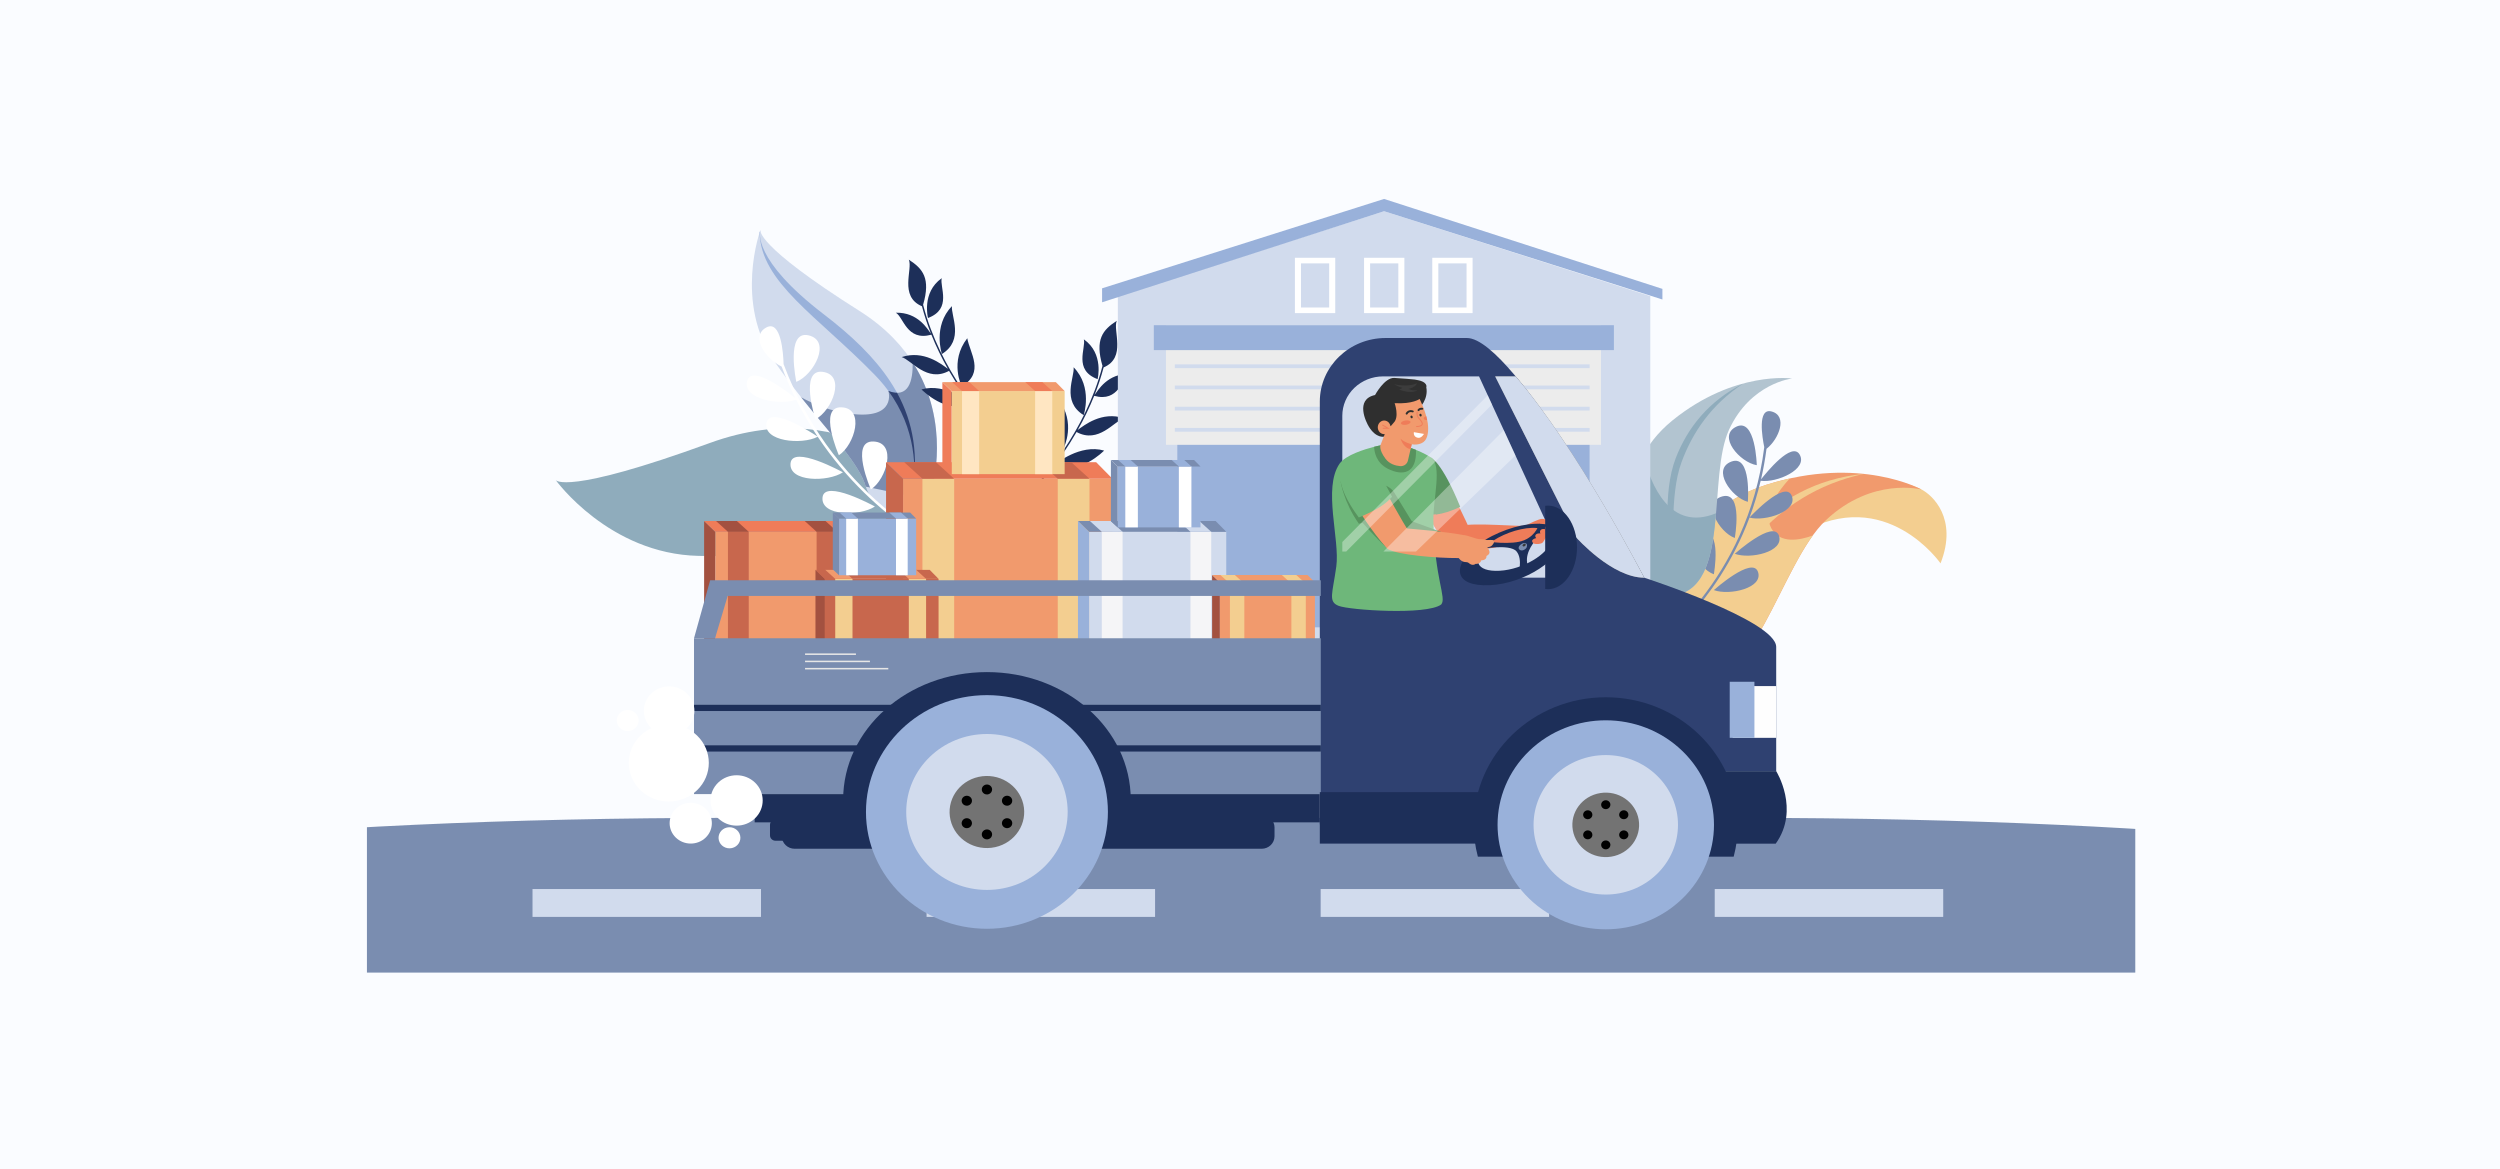 <svg width="1131" height="529" viewBox="0 0 1131 529" fill="none" xmlns="http://www.w3.org/2000/svg">
<rect width="1131" height="529" fill="#FAFCFF"/>
<g clip-path="url(#clip0_3882_4976)">
<path d="M788.153 370H330.366C127.893 370 -36.246 387.863 -36.246 409.9C-36.246 431.936 127.893 449.8 330.366 449.8H788.153C990.626 449.8 1154.77 431.936 1154.77 409.9C1154.77 387.863 990.626 370 788.153 370Z" fill="#7A8DB0"/>
<path fill-rule="evenodd" clip-rule="evenodd" d="M868.939 221.251C874.338 223.887 885.838 234.657 877.898 254.865C877.898 254.865 853.103 219.117 814.794 241.161C812.927 214.397 854.3 214.103 868.939 221.251Z" fill="#F3CE90"/>
<path fill-rule="evenodd" clip-rule="evenodd" d="M752.872 274.451C752.872 274.451 756.801 232.743 799.083 219.319C841.365 205.895 869.302 221.465 869.302 221.465C869.302 221.465 847.033 215.61 826.096 235.276C805.159 254.942 793.679 315.808 763.39 309.7C733.102 303.592 752.872 274.451 752.872 274.451Z" fill="#F19A6D"/>
<path fill-rule="evenodd" clip-rule="evenodd" d="M752.87 274.446C752.87 274.446 756.798 232.738 799.081 219.314C802.72 218.158 806.251 217.223 809.669 216.468C804.371 222.237 797.522 231.681 801.271 238.863C805.166 246.321 814.446 244.344 820.108 242.253C802.693 266.374 790.669 315.201 763.391 309.698C733.104 303.584 752.87 274.446 752.87 274.446Z" fill="#F3CE90"/>
<path fill-rule="evenodd" clip-rule="evenodd" d="M843.173 214.382C822.112 218.958 806.664 229.572 794.92 242.426C780.359 258.368 774.993 284.413 764.723 293.367C771.826 281.875 777.872 255.086 792.68 239.346C804.95 226.31 821.421 216.554 843.173 214.382Z" fill="#F3CE90"/>
<path fill-rule="evenodd" clip-rule="evenodd" d="M775.347 266.956C782.251 269.553 797.836 266.08 795.317 258.731C792.798 251.383 775.347 266.956 775.347 266.956ZM775.336 259.805C768.106 257.141 760.345 243.463 769.78 240.974C779.215 238.486 775.339 259.805 775.339 259.805H775.336ZM784.82 250.534C784.82 250.534 802.272 234.962 804.791 242.309C807.311 249.656 791.725 253.13 784.82 250.534ZM784.81 243.383C784.81 243.383 788.687 222.063 779.253 224.552C769.818 227.04 777.579 240.718 784.81 243.383ZM790.725 227.034C783.264 225.049 774.182 212.154 783.326 208.804C792.47 205.454 790.725 227.028 790.725 227.028V227.034ZM791.502 234.09C792.526 232.994 807.383 217.279 810.508 224.116C813.739 231.187 798.62 236.082 791.476 234.159C776.523 274.231 747.993 294.036 747.889 294.11L747.236 293.244C747.362 293.154 790.538 263.209 798.151 202.291C797.257 197.965 794.947 184.416 801.453 186.147C808.87 188.113 804.86 198.582 799.165 203.056C798.545 207.853 797.704 212.456 796.683 216.872C799.113 213.776 810.601 199.6 814.14 205.61C818.052 212.245 803.919 218.527 796.531 217.507C795.204 223.129 793.524 228.667 791.502 234.093V234.09ZM785.488 193.039C776.745 197.269 787.135 209.208 794.766 210.451C794.766 210.45 794.234 188.814 785.488 193.039Z" fill="#7A8DB0"/>
<path fill-rule="evenodd" clip-rule="evenodd" d="M738.872 245.523C738.872 245.523 728.786 212.68 756.709 190.122C784.631 167.564 810.741 171.229 810.741 171.229C810.741 171.229 791.983 173.289 782.238 194.352C772.492 215.414 782.842 265.024 757.913 269.238C732.984 273.452 738.872 245.523 738.872 245.523Z" fill="#B2C4D0"/>
<path fill-rule="evenodd" clip-rule="evenodd" d="M738.873 245.521C738.873 245.521 732.688 225.379 743.419 205.807C746.808 219.479 755.545 240.704 776.349 232.196C774.797 250.131 771.936 266.865 757.914 269.232C732.985 273.439 738.873 245.521 738.873 245.521Z" fill="#8FACBC"/>
<path fill-rule="evenodd" clip-rule="evenodd" d="M788.669 173.48C774.103 183.112 765.693 195.695 760.793 208.899C754.73 225.269 758.809 246.629 753.811 256.436C755.607 245.627 751.805 223.502 758.119 207.213C763.362 193.718 772.822 181.49 788.669 173.48Z" fill="#8FACBC"/>
<path fill-rule="evenodd" clip-rule="evenodd" d="M425.591 224.364C425.591 224.364 386.464 176.549 321.044 200.438C255.624 224.328 251.395 217.171 251.395 217.171C251.395 217.171 275.487 250.608 316.051 251.48C356.615 252.352 386.361 246.004 402.783 251.432C419.204 256.861 439.762 239.412 425.591 224.364Z" fill="#8FACBC"/>
<path fill-rule="evenodd" clip-rule="evenodd" d="M421.606 221.041C421.606 221.041 436.764 170.938 388.871 140.697C340.979 110.456 344.036 104.024 344.036 104.024C344.036 104.024 331.897 136.941 350.52 163.773C369.144 190.606 387.742 206.687 391.705 220.169C395.668 233.652 417.719 238.02 421.606 221.041Z" fill="#D1DBED"/>
<path fill-rule="evenodd" clip-rule="evenodd" d="M344.013 104.05C344.015 104.041 344.019 104.032 344.022 104.022C344.022 104.022 343.863 104.438 343.625 105.207C344.236 127.921 369.633 142.775 395.817 169.67C417.953 192.409 414.591 219.226 411.266 231.824C411.152 231.846 411.041 231.869 410.927 231.889C419.135 199.597 409.983 177.046 389.706 156.857C384.693 151.87 379.002 147.027 372.725 142.219C340.069 117.192 343.796 104.687 344.013 104.05Z" fill="#99B1DA"/>
<path fill-rule="evenodd" clip-rule="evenodd" d="M421.599 221.042C421.599 221.042 430.557 191.399 412.903 163.953C413.063 172.53 410.989 180.326 401.923 176.872C401.923 176.872 405.955 190.052 384.446 187.153C375.799 185.988 368.331 183.004 362.428 179.736C376.483 197.427 388.582 209.594 391.69 220.163C402.023 222.303 411.41 224.286 419.613 226.038C420.547 224.486 421.218 222.8 421.599 221.042Z" fill="#7A8DB0"/>
<path fill-rule="evenodd" clip-rule="evenodd" d="M401.928 176.883C414.456 194.016 414.732 212.314 412.787 224.587L412.53 224.533C415.83 206.197 413.157 191.107 405.829 177.706C404.701 177.698 403.41 177.44 401.929 176.874L401.928 176.883Z" fill="#2F4171"/>
<path fill-rule="evenodd" clip-rule="evenodd" d="M446.242 190.159C446.177 190.09 425.324 168.043 417.616 137.868C421.094 125.885 417.519 121.598 411.146 117.467C413.045 121.761 406.621 134.108 417.094 138.557C418.204 142.777 419.571 146.93 421.189 150.995C419.662 148.981 415.368 141.216 405.244 141.469C408.721 143.269 410.101 154.52 421.359 151.415C423.496 156.716 425.989 161.877 428.822 166.864C425.991 164.787 417.867 158.226 407.91 161.54C412.324 162.842 419.374 173.229 429.343 167.778C437.419 181.8 445.7 190.554 445.741 190.598L446.245 190.159H446.242ZM419.821 143.864C419.821 143.864 416.847 132.316 426.044 125.849C425.024 129.831 430.831 139.776 419.821 143.864ZM426.119 160.158C426.119 160.158 421.86 147.523 430.671 138.494C430.119 142.831 436.377 153.821 426.119 160.158ZM435.083 174.797C435.083 174.797 429.401 163.585 437.593 153.019C438.733 159.645 445.69 168.539 435.083 174.797ZM438.687 182.193C428.635 188.165 416.871 176.173 416.871 176.173C427.778 173.043 438.687 182.193 438.687 182.193Z" fill="#1D2F59"/>
<path fill-rule="evenodd" clip-rule="evenodd" d="M470.133 217.822L470.635 218.259C470.677 218.216 478.958 209.461 487.035 195.441C497.002 200.892 504.054 190.51 508.466 189.203C498.51 185.889 490.385 192.45 487.555 194.527C490.388 189.54 492.881 184.379 495.017 179.078C506.272 182.183 507.654 170.931 511.132 169.132C501.009 168.879 496.716 176.642 495.188 178.657C496.805 174.593 498.173 170.439 499.284 166.219C509.755 161.776 503.332 149.424 505.23 145.128C498.858 149.259 495.282 153.547 498.76 165.531C491.052 195.706 470.2 217.752 470.136 217.822H470.133ZM496.552 171.526C485.532 167.438 491.344 157.492 490.329 153.512C499.529 159.983 496.552 171.526 496.552 171.526ZM490.256 187.821C479.998 181.483 486.254 170.494 485.702 166.156C494.513 175.186 490.256 187.821 490.256 187.821ZM481.291 202.459C470.683 196.202 477.64 187.302 478.781 180.68C486.972 191.246 481.291 202.459 481.291 202.459ZM499.502 203.846C499.502 203.846 487.741 215.84 477.686 209.868C477.686 209.86 488.595 200.706 499.502 203.838V203.846Z" fill="#1D2F59"/>
<path fill-rule="evenodd" clip-rule="evenodd" d="M395.809 229.149C395.809 229.149 372.936 216.513 372.108 225.062C371.28 233.611 389.021 233.614 395.809 229.149ZM393.977 221.418C393.977 221.418 384.29 199.313 395.128 199.733C405.965 200.154 401.103 216.802 393.977 221.418ZM381.339 213.68C374.546 218.148 356.809 218.139 357.637 209.593C358.465 201.048 381.339 213.68 381.339 213.68ZM379.507 205.951C386.633 201.328 391.493 184.687 380.656 184.266C369.819 183.845 379.507 205.951 379.507 205.951ZM368.9 189.705C368.9 189.705 361.45 166.805 372.195 168.225C382.939 169.646 376.45 185.767 368.9 189.705ZM369.878 197.516C366.296 192.14 363.055 186.56 360.172 180.807C352.451 183.684 335.56 180.295 338.075 172.178C340.352 164.836 356.424 177.384 359.845 180.155C357.611 175.631 355.508 170.857 353.6 165.825C346.292 162.358 339.262 152.009 346.768 148.105C353.354 144.675 354.35 159.866 354.5 164.755C378.433 228.753 432.807 250.736 432.966 250.799L432.488 251.89C432.357 251.836 396.428 237.294 369.932 197.587C362.709 201.382 345.108 199.727 346.777 191.309C348.392 183.17 368.498 196.581 369.886 197.517L369.878 197.516ZM360.257 172.756C368.183 169.58 376.335 154.18 365.795 151.712C355.254 149.243 360.257 172.756 360.257 172.756Z" fill="white"/>
<path d="M746.587 294.159H505.713V133.977L626.151 95.561L746.587 133.977V294.159Z" fill="#D1DBED"/>
<path d="M498.582 130.437V136.756L626.152 95.561L752.075 135.493V130.69L626.152 90L498.582 130.437Z" fill="#99B1DA"/>
<path d="M721.703 149.596H530.043V286.285H721.703V149.596Z" fill="#99B1DA"/>
<path d="M527.477 147.119V288.769H724.279V147.119H527.477ZM719.137 283.808H532.616V152.079H719.137V283.808Z" fill="#D1DBED"/>
<path d="M724.273 147.119H527.477V201.242H724.273V147.119Z" fill="#ECECEC"/>
<path d="M719.148 166.538H531.496V164.843H719.148V166.538ZM719.148 174.43H531.496V176.125H719.148V174.43ZM719.148 184.014H531.496V185.709H719.148V184.014ZM719.148 193.599H531.496V195.294H719.148V193.599Z" fill="#D1DBED"/>
<path d="M635.34 141.645H617.096V116.624H635.34V141.645ZM619.839 139.118H632.604V119.151H619.839V139.118ZM604.064 141.645H585.82V116.624H604.064V141.645ZM588.565 139.118H601.321V119.151H588.565V139.118ZM666.201 141.645H647.959V116.624H666.201V141.645ZM650.702 139.118H663.467V119.151H650.702V139.118Z" fill="white"/>
<path d="M730.126 147.119H521.99V158.395H730.126V147.119Z" fill="#99B1DA"/>
<path d="M769.287 348.874C773.182 355.772 775.219 363.505 775.208 371.362C775.208 375.277 774.154 378.046 773.219 381.685H803.33C814.422 366.175 803.553 348.874 803.553 348.874H769.287Z" fill="#1D2F59"/>
<path d="M743.852 261.349C743.852 261.349 685.394 152.915 663.627 152.915H626.881C610.424 152.915 597.084 165.8 597.084 181.692V372.998H676.458C677.562 343.29 699.235 319.588 725.811 319.588C744.598 319.588 760.934 331.436 769.286 348.874H803.553V292.683C803.553 280.743 743.852 261.349 743.852 261.349Z" fill="#2F4171"/>
<path d="M676.414 170.278L713.176 243.239C713.176 243.239 729.248 261.349 743.852 261.349C743.852 261.349 713.768 203.033 685.699 170.283L676.414 170.278Z" fill="#7F7F7F"/>
<path d="M648.46 255.867H628V264.909H648.46V255.867Z" fill="#1D2F59"/>
<path d="M669.119 170.278H625.738C620.836 170.278 616.136 172.159 612.67 175.505C609.205 178.852 607.258 183.392 607.258 188.125V249.502H664.447L669.901 261.349H700.282V237.955L669.119 170.278Z" fill="#D1DBED"/>
<path d="M641.852 225.195C641.852 225.195 649.916 241.724 655.908 248.483L665.617 241.099C662.388 233.656 658.173 225.536 658.173 225.536L641.852 225.195Z" fill="#EF7C59"/>
<path d="M705.485 236.3C704.585 235.612 698.988 234.872 697.698 234.73C696.409 234.589 691.367 237.148 690.108 237.778C688.849 238.408 666.709 236.29 661.133 237.884L655.904 248.484C656.258 248.792 656.678 249.022 657.133 249.157C667.565 250.567 690.732 244.797 691.757 243.764C692.554 244.148 692.771 244.621 694.049 245.274C694.558 245.533 696.384 246.469 697.122 244.761C697.7 244.638 698.94 244.436 699.162 243.134C699.64 242.994 700.934 242.78 701.143 241.652C702.05 241.091 702.619 240.441 703.3 239.872C704.81 238.448 706.386 236.989 705.485 236.3Z" fill="#EF7C59"/>
<path d="M647.184 206.903L648.46 220.626L649.586 232.79C651.3 232.563 652.989 232.187 654.633 231.667C656.689 231.033 658.684 230.229 660.596 229.263C652.13 208.504 647.184 206.903 647.184 206.903Z" fill="#57935E"/>
<path d="M646.769 220.673L646.305 232.878C648.034 232.861 649.759 232.692 651.457 232.375L648.88 218.39L646.769 220.673Z" fill="#57935E"/>
<path d="M647.285 206.911C646.341 206.272 643.727 204.793 640.584 203.521C639.576 203.116 638.51 202.732 637.43 202.407C632.857 201.03 627.952 200.651 623.751 201.637C623.751 201.637 622.94 201.805 621.656 202.135C617.579 203.176 608.732 205.833 606.002 209.799C598.391 220.859 606.236 244.022 604.539 256.324C602.841 268.626 600.741 272.181 605.613 274.095C610.484 276.009 645.31 278.409 651.995 273.479C654.579 270.469 649.017 262.058 648.461 235.661C648.246 225.553 652.67 210.551 647.285 206.911Z" fill="#6EB77A"/>
<path d="M694.508 236.959C686.787 237.239 676.268 240.786 668.901 246.253C658.228 254.173 656.339 264.201 671.023 264.761C687.001 265.377 704.211 254.591 706.692 245.76C708.34 239.899 702.548 236.667 694.508 236.959ZM701.382 245.829C698.754 251.9 686.948 258.452 676.526 258.246C666.662 258.05 666.474 251.823 673.364 246.196C678.581 241.929 686.802 239.009 692.94 238.815C699.281 238.615 703.332 241.325 701.382 245.829Z" fill="#1D2F59"/>
<path d="M689.568 244.38C683.824 246.793 672.292 244.908 672.292 244.908L669.074 248.481C669.074 248.481 683.067 245.826 686.065 249.447C689.063 253.069 686.815 260.064 686.815 260.064L692.312 258.369C685.815 248.233 702.024 237.951 702.024 237.951L696.258 236.954C696.258 236.954 695.315 241.967 689.568 244.38Z" fill="#1D2F59"/>
<path d="M699.574 238.05C698.564 238.468 699.037 239.42 699.037 239.42C699.037 239.42 698.025 239.132 697.374 239.489C696.552 239.941 696.501 240.973 696.966 241.315C696.966 241.315 695.689 241.161 695.035 241.656C693.999 242.452 694.971 243.437 694.971 243.437C694.971 243.437 691.766 244.072 693.816 245.881C693.816 245.881 695.421 246.516 697.422 245.761C698.325 245.422 698.923 243.687 698.923 243.687L701.401 240.834L702.499 238.996C702.499 238.996 700.739 237.569 699.574 238.05Z" fill="#EF7C59"/>
<path d="M689.398 245.696C688.337 245.759 686.225 247.461 687.324 248.575C688.423 249.689 690.4 248.482 690.689 247.553C690.978 246.624 690.984 245.604 689.398 245.696Z" fill="#7A8DB0"/>
<path d="M689.684 245.957C689.278 245.982 688.473 246.631 688.894 247.056C689.315 247.481 690.068 247.021 690.178 246.666C690.288 246.312 690.293 245.922 689.684 245.957Z" fill="#383838"/>
<path d="M630.662 222.694C625.93 215.376 608.465 219.122 606.486 217.834C606.486 217.834 607.887 227.287 614.748 236.916L616.503 236.574C616.503 236.574 622.999 244.021 626.603 247.103L657.788 242.808L638.675 235.782C638.675 235.782 631.135 223.426 630.662 222.694Z" fill="#57935E"/>
<path d="M614.158 229.942C614.158 229.942 620.347 240.321 627.687 248.304L638.411 242.099C633.664 234.97 626.548 221.512 626.548 221.512L614.158 229.942Z" fill="#F19A6D"/>
<path d="M614.766 206.277C613.263 205.978 610.888 206.406 609.322 207.443C605.565 209.927 602.967 218.362 614.722 234.116C623.133 230.581 626.848 228.042 629.766 224.755C629.241 223.904 625.437 215.699 620.453 209.688C619.039 207.933 617.022 206.724 614.766 206.277Z" fill="#6EB77A"/>
<path d="M672.188 244.222C671.2 243.933 668.893 243.886 668.893 243.886C667.162 243.625 663.645 242.051 662.056 242.077C654.208 240.517 640.117 239.401 635.843 239.013L627.689 248.307C632.146 251.081 650.117 252.526 659.894 252.468C661.989 255.123 663.433 253.78 664.478 254.706C665.619 255.719 666.703 255.748 667.61 255.076C668.627 255.22 669.914 254.583 670.141 253.469C670.881 253.559 672.652 253.161 672.48 251.529C674.025 250.742 674.063 249.765 673.571 248.756C673.368 248.364 673.143 247.984 672.898 247.615C673.409 247.534 673.909 247.396 674.387 247.204C675.344 246.742 676.26 245.158 675.786 244.561C675.312 243.965 673.177 244.512 672.188 244.222Z" fill="#F19A6D"/>
<path d="M637.424 202.413C632.851 201.036 627.946 200.657 623.745 201.643C623.745 201.643 622.935 201.811 621.65 202.14C621.722 204.279 622.482 209.329 627.832 212.05C634.566 215.477 641.035 214.281 640.579 203.532C639.57 203.122 638.506 202.738 637.424 202.413Z" fill="#57935E"/>
<path d="M639.996 171.704C639.026 171.57 635.014 171.242 630.813 170.975C626.387 170.693 622.071 178.707 622.071 178.707C612.827 180.684 618.082 191.087 619.263 193.01C622.587 198.453 626.207 197.547 626.207 197.547L638.924 187.532C643.179 184.583 646.185 179.981 645.256 175.205C645.25 175.177 646.38 172.593 639.996 171.704Z" fill="#2F2F2F"/>
<path d="M637.158 175.956C640.431 175.267 641.103 173.322 641.103 173.322C637.075 175.389 630.814 173.838 630.814 173.838C631.528 174.567 634.449 175.484 634.449 175.484L633.021 176.299C639.314 178.567 641.27 176.401 641.27 176.401C639.392 177.05 637.158 175.956 637.158 175.956Z" fill="#3C3C3C"/>
<path d="M642.23 180.497C642.23 180.497 639.076 182.858 630.929 182.394C630.929 182.394 633.218 188.711 630.41 191.346C629.92 191.809 629.612 192.425 629.06 192.841H629.049C629.049 192.824 629.049 192.807 629.049 192.79C628.969 192.297 628.772 191.829 628.473 191.422C628.221 191.064 627.882 190.77 627.487 190.565C627.092 190.36 626.651 190.25 626.203 190.245C624.607 190.245 623.307 191.631 623.307 193.326C623.307 195.021 624.604 196.408 626.203 196.408C626.292 196.408 626.38 196.4 626.467 196.393L624.588 201.222C624.588 201.222 623.559 203.163 626.788 207.518C628.578 209.934 631.316 210.684 633.399 210.874C634.197 210.947 634.996 210.737 635.647 210.284C636.297 209.83 636.755 209.164 636.934 208.408C636.934 208.388 636.934 208.37 636.947 208.35L638.603 201.262L638.67 200.977C640.22 201.339 643.213 201.154 644.71 199.263C646.238 197.333 646.398 193.508 645.721 190.311C644.588 185.015 642.23 180.497 642.23 180.497Z" fill="#F19A6D"/>
<path d="M641.438 198.052C643.08 198.375 644.201 196.31 644.201 196.31L639.641 195.504C639.641 195.504 639.175 197.607 641.438 198.052Z" fill="white"/>
<path d="M638.16 203.145L638.664 200.988C638.664 200.988 635.438 200.242 633.6 198.467C633.6 198.465 634.981 202.872 638.16 203.145Z" fill="#EF7C59"/>
<path d="M625.277 192.19C625.247 192.24 625.238 192.298 625.253 192.353C625.268 192.408 625.304 192.456 625.355 192.485L627.163 193.522H625.747C625.688 193.522 625.631 193.544 625.59 193.585C625.548 193.625 625.524 193.68 625.524 193.737C625.524 193.795 625.548 193.85 625.59 193.89C625.631 193.93 625.688 193.953 625.747 193.953H628.779L625.575 192.115C625.525 192.088 625.466 192.081 625.41 192.095C625.355 192.109 625.307 192.143 625.277 192.19Z" fill="#EF7C59"/>
<path d="M641.334 186.447C641.342 186.419 641.344 186.39 641.34 186.362C641.336 186.334 641.327 186.306 641.312 186.282C641.297 186.257 641.277 186.235 641.254 186.218C641.23 186.2 641.204 186.188 641.175 186.18C641.146 186.173 641.117 186.171 641.087 186.175C641.058 186.178 641.03 186.188 641.004 186.202C640.978 186.216 640.956 186.235 640.938 186.258C640.92 186.281 640.907 186.307 640.899 186.334C640.777 186.861 640.785 187.407 640.924 187.93C641.063 188.453 641.327 188.936 641.697 189.341C642.579 190.296 643.452 191.356 643.179 191.977C642.989 192.418 642.185 192.687 640.854 192.757C640.795 192.758 640.738 192.782 640.697 192.824C640.656 192.866 640.633 192.922 640.635 192.979C640.636 193.037 640.661 193.092 640.705 193.131C640.748 193.171 640.806 193.193 640.865 193.191H640.878C642.439 193.111 643.327 192.767 643.591 192.145C643.972 191.26 642.984 190.083 642.029 189.051C641.709 188.7 641.48 188.281 641.36 187.829C641.239 187.376 641.23 186.903 641.334 186.447Z" fill="#EF7C59"/>
<path d="M642.46 187.19C642.197 187.267 642.066 187.6 642.171 187.932C642.277 188.263 642.575 188.468 642.84 188.394C643.105 188.32 643.234 187.984 643.13 187.653C643.026 187.321 642.725 187.112 642.46 187.19Z" fill="#2F2F2F"/>
<path d="M638.409 188.024C638.144 188.102 638.013 188.435 638.118 188.766C638.224 189.098 638.522 189.303 638.787 189.229C639.052 189.155 639.181 188.819 639.077 188.488C638.974 188.156 638.672 187.947 638.409 188.024Z" fill="#2F2F2F"/>
<path d="M636.365 187.567C636.291 187.567 636.218 187.549 636.153 187.516C636.047 187.461 635.968 187.369 635.933 187.258C635.899 187.147 635.911 187.028 635.967 186.926C636.864 185.303 638.554 185.44 639.318 185.741C639.424 185.787 639.507 185.871 639.551 185.975C639.594 186.079 639.594 186.196 639.551 186.3C639.508 186.404 639.425 186.489 639.319 186.535C639.213 186.582 639.093 186.587 638.983 186.55C638.823 186.491 637.483 186.027 636.759 187.337C636.721 187.406 636.664 187.464 636.594 187.504C636.525 187.545 636.446 187.566 636.365 187.567Z" fill="#2F2F2F"/>
<path d="M641.742 185.99C641.67 185.991 641.6 185.975 641.536 185.944C641.43 185.89 641.349 185.799 641.312 185.689C641.274 185.579 641.283 185.459 641.337 185.355C641.359 185.312 641.898 184.311 643.465 184.482C643.526 184.486 643.584 184.502 643.638 184.529C643.692 184.556 643.74 184.594 643.778 184.639C643.817 184.684 643.846 184.736 643.863 184.792C643.88 184.848 643.886 184.907 643.879 184.966C643.872 185.024 643.853 185.08 643.823 185.131C643.793 185.182 643.753 185.227 643.705 185.262C643.657 185.298 643.602 185.324 643.543 185.339C643.484 185.353 643.423 185.356 643.363 185.348C642.46 185.249 642.169 185.702 642.139 185.753C642.103 185.824 642.046 185.885 641.976 185.926C641.905 185.968 641.824 185.99 641.742 185.99Z" fill="#2F2F2F"/>
<path d="M635.777 190.231C634.581 190.422 633.686 191.013 633.778 191.55C633.871 192.086 634.914 192.368 636.111 192.177C637.307 191.986 638.201 191.394 638.11 190.858C638.019 190.322 636.972 190.04 635.777 190.231Z" fill="#EF7C59"/>
<path d="M644.065 189.363C644.139 189.785 644.796 190.047 645.651 190.048C645.517 189.441 645.369 188.845 645.209 188.266C644.472 188.538 643.997 188.973 644.065 189.363Z" fill="#EF7C59"/>
<path d="M676.414 170.278L713.176 243.239C713.176 243.239 729.248 261.349 743.852 261.349C743.852 261.349 713.768 203.033 685.699 170.283L676.414 170.278Z" fill="#D1DBED"/>
<path opacity="0.35" d="M685.589 206.055L640.594 249.507H625.864L680.312 194.598L685.589 206.055ZM673.061 178.832L607.26 245.191V249.506H609.028L674.975 182.994L673.061 178.832Z" fill="white"/>
<path d="M503.271 216.572H408.541V295.573H503.271V216.572Z" fill="#F19A6D"/>
<path d="M400.85 288.466L408.542 295.579V216.552L400.85 209.109V288.466Z" fill="#C8674D"/>
<path d="M400.85 209.109L408.578 216.576H503.275L495.908 209.109H400.85Z" fill="#EF7C59"/>
<path d="M492.886 216.572H478.529V296.094H492.886V216.572Z" fill="#F3CE90"/>
<path d="M470.285 209.109L478.529 216.576H492.888L484.644 209.109H470.285Z" fill="#C8674D"/>
<path d="M431.664 216.572H417.307V296.094H431.664V216.572Z" fill="#F3CE90"/>
<path d="M409.062 209.109L417.305 216.576H431.664L423.421 209.109H409.062Z" fill="#C8674D"/>
<path d="M554.758 240.576H492.703V299.458H554.758V240.576Z" fill="#D1DBED"/>
<path d="M487.67 294.8L492.709 299.46V240.563L487.67 235.688V294.8Z" fill="#99B1DA"/>
<path d="M487.67 235.688L492.733 240.578H554.763L549.938 235.688H487.67Z" fill="#7A8DB0"/>
<path d="M547.957 240.576H538.553V299.458H547.957V240.576Z" fill="#F5F5F7"/>
<path d="M533.15 235.688L538.55 240.578H547.957L542.556 235.688H533.15Z" fill="#D1DBED"/>
<path d="M507.855 240.576H498.451V299.458H507.855V240.576Z" fill="#F5F5F7"/>
<path d="M493.049 235.688L498.448 240.578H507.854L502.455 235.688H493.049Z" fill="#D1DBED"/>
<path d="M481.649 176.912H430.484V214.5H481.649V176.912Z" fill="#F3CE90"/>
<path d="M426.332 210.663L430.487 214.504V176.902L426.332 172.882V210.663Z" fill="#EF7C59"/>
<path d="M426.332 172.882L430.506 176.914H481.653L477.674 172.882H426.332Z" fill="#F19A6D"/>
<path d="M476.042 176.912H468.287V214.5H476.042V176.912Z" fill="#FFE6C2"/>
<path d="M463.832 172.882L468.284 176.914H476.04L471.586 172.882H463.832Z" fill="#EF7C59"/>
<path d="M442.973 176.912H435.219V214.5H442.973V176.912Z" fill="#FFE6C2"/>
<path d="M430.766 172.882L435.217 176.914H442.972L438.52 172.882H430.766Z" fill="#EF7C59"/>
<path d="M543.101 211.048H505.613V238.588H543.101V211.048Z" fill="#99B1DA"/>
<path d="M502.572 235.773L505.618 238.588V211.037L502.572 208.093V235.773Z" fill="#7A8DB0"/>
<path d="M502.572 208.093L505.631 211.048H543.106L540.191 208.093H502.572Z" fill="#7A8DB0"/>
<path d="M538.996 211.048H533.314V238.588H538.996V211.048Z" fill="white"/>
<path d="M530.053 208.093L533.314 211.048H538.997L535.735 208.093H530.053Z" fill="#99B1DA"/>
<path d="M514.77 211.048H509.088V238.588H514.77V211.048Z" fill="white"/>
<path d="M505.824 208.093L509.086 211.048H514.769L511.506 208.093H505.824Z" fill="#99B1DA"/>
<path d="M594.866 263.513H551.852V295.114H594.866V263.513Z" fill="#F19A6D"/>
<path d="M548.359 291.886L551.852 295.115V263.501L548.359 260.122V291.886Z" fill="#A35140"/>
<path d="M548.359 260.122L551.868 263.512H594.868L591.522 260.122H548.359Z" fill="#F19A6D"/>
<path d="M590.744 263.513H584.225V295.114H590.744V263.513Z" fill="#F3CE90"/>
<path d="M579.891 260.122L583.634 263.512H590.153L586.41 260.122H579.891Z" fill="#F3CE90"/>
<path d="M562.939 263.513H556.42V295.114H562.939V263.513Z" fill="#F3CE90"/>
<path d="M552.088 260.122L555.831 263.512H562.352L558.609 260.122H552.088Z" fill="#F3CE90"/>
<path d="M385.64 240.576H323.586V299.458H385.64V240.576Z" fill="#F19A6D"/>
<path d="M318.543 294.8L323.582 299.46V240.563L318.543 235.688V294.8Z" fill="#A35140"/>
<path d="M318.543 235.688L323.606 240.578H385.636L380.811 235.688H318.543Z" fill="#EF7C59"/>
<path d="M378.836 240.576H369.432V299.458H378.836V240.576Z" fill="#C8674D"/>
<path d="M364.027 235.688L369.428 240.578H378.833L373.433 235.688H364.027Z" fill="#A35140"/>
<path d="M338.728 240.576H329.324V299.458H338.728V240.576Z" fill="#C8674D"/>
<path d="M323.924 235.688L329.323 240.578H338.729L333.33 235.688H323.924Z" fill="#A35140"/>
<path d="M424.607 261.88H373.096V299.724H424.607V261.88Z" fill="#C8674D"/>
<path d="M368.912 295.852L373.096 299.72V261.864L368.912 257.817V295.852Z" fill="#A35140"/>
<path d="M368.912 257.817L373.115 261.878H424.607L420.6 257.817H368.912Z" fill="#C8674D"/>
<path d="M418.961 261.88H411.154V299.724H418.961V261.88Z" fill="#F3CE90"/>
<path d="M406.67 257.817L411.153 261.878H418.961L414.479 257.817H406.67Z" fill="#F19A6D"/>
<path d="M385.67 261.88H377.863V299.724H385.67V261.88Z" fill="#F3CE90"/>
<path d="M373.377 257.817L377.859 261.878H385.668L381.184 257.817H373.377Z" fill="#F19A6D"/>
<path d="M414.462 234.624H379.588V260.244H414.462V234.624Z" fill="#99B1DA"/>
<path d="M376.758 257.621L379.59 260.241V234.61L376.758 231.87V257.621Z" fill="#7A8DB0"/>
<path d="M376.758 231.87L379.603 234.619H414.464L411.753 231.87H376.758Z" fill="#7A8DB0"/>
<path d="M410.638 234.624H405.354V260.244H410.638V234.624Z" fill="white"/>
<path d="M402.316 231.87L405.351 234.619H410.637L407.602 231.87H402.316Z" fill="#99B1DA"/>
<path d="M388.101 234.624H382.816V260.244H388.101V234.624Z" fill="white"/>
<path d="M379.777 231.87L382.811 234.619H388.098L385.063 231.87H379.777Z" fill="#99B1DA"/>
<path d="M597.531 288.75H313.971V359.25H597.531V288.75Z" fill="#7A8DB0"/>
<path d="M313.971 288.747H323.487L329.21 269.588H597.531V262.498H321.283L313.971 288.747Z" fill="#7A8DB0"/>
<path d="M597.531 318.848H313.971V321.667H597.531V318.848Z" fill="#1D2F59"/>
<path d="M597.531 337.185H313.971V340.004H597.531V337.185Z" fill="#1D2F59"/>
<path d="M700.832 402.201H597.461V414.801H700.832V402.201Z" fill="#D1DBED"/>
<path d="M344.279 402.201H240.908V414.801H344.279V402.201Z" fill="#D1DBED"/>
<path d="M879.111 402.201H775.74V414.801H879.111V402.201Z" fill="#D1DBED"/>
<path d="M522.556 402.201H419.186V414.801H522.556V402.201Z" fill="#D1DBED"/>
<path d="M401.87 302.157H364.203V302.851H401.87V302.157Z" fill="#E6E6E6"/>
<path d="M393.561 298.879H364.203V299.572H393.561V298.879Z" fill="#E6E6E6"/>
<path d="M387.227 295.606H364.203V296.3H387.227V295.606Z" fill="#E6E6E6"/>
<path d="M570.758 368.707H359.539C356.314 368.707 353.699 371.232 353.699 374.347V378.342C353.699 381.457 356.314 383.982 359.539 383.982H570.758C573.983 383.982 576.597 381.457 576.597 378.342V374.347C576.597 371.232 573.983 368.707 570.758 368.707Z" fill="#1D2F59"/>
<path d="M348.346 373.117V377.951C348.347 378.587 348.61 379.196 349.076 379.645C349.542 380.094 350.173 380.347 350.832 380.347H354.793V370.717H350.832C350.172 370.717 349.54 370.97 349.074 371.42C348.608 371.87 348.346 372.481 348.346 373.117Z" fill="#1D2F59"/>
<path d="M597.084 359.246H341.41V372.031H597.084V359.246Z" fill="#1D2F59"/>
<path d="M446.495 304.055C410.566 304.055 381.439 329.887 381.439 361.754C381.437 366.625 382.126 371.474 383.487 376.165H509.504C510.864 371.474 511.552 366.625 511.549 361.754C511.551 329.887 482.424 304.055 446.495 304.055Z" fill="#1D2F59"/>
<path d="M446.491 420.179C476.717 420.179 501.219 396.517 501.219 367.328C501.219 338.138 476.717 314.476 446.491 314.476C416.266 314.476 391.764 338.138 391.764 367.328C391.764 396.517 416.266 420.179 446.491 420.179Z" fill="#99B1DA"/>
<path d="M446.495 402.602C466.666 402.602 483.017 386.811 483.017 367.331C483.017 347.852 466.666 332.061 446.495 332.061C426.324 332.061 409.973 347.852 409.973 367.331C409.973 386.811 426.324 402.602 446.495 402.602Z" fill="#D1DBED"/>
<path d="M450.232 383.248C459.321 381.241 465.004 372.499 462.926 363.722C460.847 354.945 451.795 349.457 442.706 351.464C433.618 353.471 427.935 362.213 430.013 370.99C432.091 379.767 441.144 385.255 450.232 383.248Z" fill="#737373"/>
<path d="M446.491 354.906C446.029 354.906 445.577 355.039 445.192 355.287C444.807 355.535 444.507 355.888 444.33 356.301C444.153 356.714 444.107 357.168 444.197 357.606C444.288 358.044 444.51 358.447 444.837 358.762C445.165 359.078 445.581 359.294 446.035 359.381C446.489 359.468 446.959 359.423 447.387 359.252C447.814 359.081 448.179 358.792 448.436 358.42C448.693 358.049 448.831 357.612 448.831 357.165C448.831 356.566 448.584 355.992 448.145 355.568C447.707 355.144 447.112 354.906 446.491 354.906Z" fill="black"/>
<path d="M438.551 360.293C438.15 360.069 437.69 359.965 437.228 359.994C436.766 360.023 436.324 360.184 435.956 360.456C435.589 360.728 435.314 361.099 435.165 361.523C435.016 361.946 435.001 362.402 435.121 362.834C435.241 363.266 435.491 363.653 435.839 363.948C436.188 364.242 436.618 364.43 437.077 364.488C437.536 364.546 438.003 364.471 438.418 364.273C438.832 364.074 439.177 363.762 439.408 363.374C439.717 362.856 439.8 362.24 439.639 361.662C439.479 361.085 439.087 360.592 438.551 360.293Z" fill="black"/>
<path d="M436.213 370.458C435.812 370.681 435.488 371.014 435.283 371.415C435.078 371.815 435.001 372.266 435.061 372.709C435.121 373.152 435.316 373.568 435.621 373.905C435.926 374.241 436.327 374.482 436.775 374.598C437.222 374.713 437.694 374.698 438.133 374.555C438.571 374.411 438.955 374.145 439.237 373.79C439.518 373.435 439.684 373.008 439.714 372.561C439.744 372.115 439.636 371.671 439.404 371.284C439.094 370.766 438.584 370.388 437.986 370.233C437.387 370.078 436.75 370.159 436.213 370.458Z" fill="black"/>
<path d="M446.491 375.23C446.029 375.23 445.577 375.363 445.192 375.611C444.807 375.859 444.507 376.212 444.33 376.625C444.153 377.038 444.107 377.492 444.197 377.93C444.288 378.368 444.51 378.771 444.837 379.087C445.165 379.403 445.581 379.618 446.035 379.705C446.489 379.792 446.959 379.747 447.387 379.576C447.814 379.405 448.179 379.116 448.436 378.744C448.693 378.373 448.831 377.936 448.831 377.489C448.831 376.89 448.584 376.316 448.145 375.892C447.707 375.468 447.112 375.23 446.491 375.23Z" fill="black"/>
<path d="M456.777 370.452C456.376 370.228 455.915 370.123 455.453 370.152C454.99 370.181 454.547 370.341 454.179 370.613C453.811 370.885 453.535 371.257 453.386 371.68C453.237 372.104 453.222 372.561 453.342 372.993C453.461 373.425 453.712 373.813 454.06 374.108C454.409 374.403 454.84 374.591 455.299 374.649C455.759 374.707 456.226 374.632 456.641 374.434C457.056 374.235 457.401 373.922 457.632 373.534C457.94 373.016 458.024 372.4 457.863 371.823C457.703 371.245 457.312 370.752 456.777 370.452Z" fill="black"/>
<path d="M454.437 360.292C454.035 360.515 453.711 360.848 453.505 361.249C453.299 361.65 453.221 362.1 453.281 362.544C453.341 362.988 453.536 363.404 453.841 363.741C454.146 364.078 454.548 364.319 454.995 364.435C455.443 364.551 455.916 364.537 456.355 364.393C456.793 364.249 457.178 363.983 457.46 363.628C457.742 363.272 457.908 362.845 457.938 362.398C457.968 361.952 457.86 361.507 457.628 361.119C457.318 360.602 456.808 360.224 456.21 360.068C455.611 359.913 454.974 359.994 454.437 360.292Z" fill="black"/>
<path d="M726.451 315.441C693.453 315.441 666.703 341.273 666.703 373.139C666.699 378 667.331 382.842 668.583 387.55H784.318C785.569 382.842 786.2 378 786.196 373.139C786.196 341.273 759.447 315.441 726.451 315.441Z" fill="#1D2F59"/>
<path d="M761.068 406.573C780.186 388.11 780.186 358.176 761.068 339.713C741.95 321.25 710.953 321.25 691.835 339.713C672.717 358.175 672.717 388.11 691.835 406.573C710.953 425.035 741.95 425.035 761.068 406.573Z" fill="#99B1DA"/>
<path d="M749.554 395.451C762.312 383.131 762.312 363.155 749.554 350.834C736.796 338.513 716.111 338.513 703.352 350.834C690.594 363.155 690.594 383.131 703.352 395.451C716.111 407.772 736.796 407.772 749.554 395.451Z" fill="#D1DBED"/>
<path d="M728.891 387.557C737.12 386.247 742.691 378.743 741.335 370.797C739.978 362.85 732.208 357.47 723.979 358.78C715.751 360.09 710.18 367.593 711.536 375.54C712.892 383.487 720.663 388.867 728.891 387.557Z" fill="#737373"/>
<path d="M726.45 362.026C726.036 362.026 725.631 362.144 725.287 362.366C724.942 362.588 724.674 362.904 724.515 363.273C724.357 363.643 724.315 364.049 724.395 364.441C724.476 364.834 724.675 365.194 724.968 365.477C725.261 365.76 725.634 365.953 726.04 366.031C726.446 366.109 726.867 366.069 727.25 365.916C727.632 365.763 727.959 365.504 728.189 365.171C728.419 364.839 728.542 364.448 728.542 364.048C728.542 363.512 728.322 362.998 727.93 362.619C727.537 362.24 727.005 362.027 726.45 362.026Z" fill="black"/>
<path d="M719.344 366.842C718.985 366.642 718.573 366.55 718.16 366.576C717.747 366.602 717.351 366.745 717.022 366.989C716.694 367.232 716.447 367.564 716.314 367.943C716.181 368.321 716.167 368.73 716.274 369.116C716.382 369.502 716.605 369.849 716.916 370.113C717.227 370.376 717.613 370.545 718.023 370.597C718.434 370.649 718.851 370.583 719.222 370.406C719.594 370.229 719.902 369.95 720.11 369.604C720.387 369.139 720.462 368.588 720.318 368.07C720.174 367.552 719.824 367.111 719.344 366.842Z" fill="black"/>
<path d="M717.261 375.933C716.902 376.133 716.613 376.431 716.429 376.79C716.246 377.148 716.177 377.551 716.231 377.948C716.285 378.344 716.459 378.717 716.732 379.017C717.005 379.318 717.364 379.534 717.764 379.637C718.164 379.741 718.587 379.728 718.979 379.599C719.372 379.47 719.715 379.232 719.967 378.915C720.219 378.598 720.368 378.215 720.395 377.816C720.422 377.417 720.326 377.019 720.119 376.673C719.841 376.209 719.384 375.871 718.848 375.732C718.312 375.593 717.741 375.666 717.261 375.933Z" fill="black"/>
<path d="M726.45 380.208C726.036 380.208 725.631 380.326 725.287 380.548C724.942 380.77 724.674 381.086 724.515 381.455C724.357 381.824 724.315 382.231 724.395 382.623C724.476 383.015 724.675 383.376 724.968 383.659C725.261 383.941 725.634 384.134 726.04 384.212C726.446 384.29 726.867 384.25 727.25 384.098C727.632 383.945 727.959 383.685 728.189 383.353C728.419 383.02 728.542 382.63 728.542 382.23C728.542 381.964 728.488 381.701 728.383 381.456C728.278 381.211 728.124 380.988 727.93 380.8C727.736 380.612 727.505 380.464 727.251 380.362C726.997 380.26 726.725 380.208 726.45 380.208Z" fill="black"/>
<path d="M735.648 375.934C735.29 375.734 734.878 375.641 734.465 375.667C734.051 375.693 733.656 375.837 733.327 376.081C732.999 376.324 732.752 376.656 732.619 377.035C732.486 377.413 732.472 377.822 732.579 378.208C732.686 378.594 732.91 378.941 733.221 379.205C733.532 379.468 733.917 379.637 734.328 379.689C734.738 379.741 735.156 379.675 735.527 379.498C735.898 379.321 736.207 379.042 736.414 378.695C736.692 378.231 736.767 377.679 736.623 377.162C736.48 376.644 736.129 376.202 735.648 375.934Z" fill="black"/>
<path d="M733.555 366.844C733.196 367.044 732.907 367.342 732.724 367.701C732.541 368.059 732.472 368.462 732.526 368.859C732.58 369.255 732.754 369.627 733.027 369.928C733.3 370.229 733.66 370.444 734.06 370.548C734.46 370.651 734.882 370.638 735.274 370.509C735.666 370.381 736.01 370.143 736.262 369.825C736.514 369.508 736.663 369.126 736.69 368.727C736.717 368.328 736.621 367.93 736.414 367.584C736.136 367.119 735.679 366.781 735.143 366.642C734.607 366.503 734.035 366.576 733.555 366.844Z" fill="black"/>
<path d="M803.553 310.386H783.848V333.796H803.553V310.386Z" fill="#FEFEFE"/>
<path d="M793.7 308.431H782.521V333.797H793.7V308.431Z" fill="#99B1DA"/>
<path d="M672.8 358.368H597.084V381.651H672.8V358.368Z" fill="#1D2F59"/>
<path d="M700.317 228.729C699.89 228.73 699.464 228.761 699.041 228.821V266.454C699.464 266.513 699.89 266.544 700.317 266.546C707.564 266.546 713.441 258.081 713.441 247.637C713.441 237.193 707.564 228.729 700.317 228.729Z" fill="#1D2F59"/>
<path d="M315.366 357.489C322.433 350.664 322.433 339.598 315.366 332.773C308.299 325.948 296.84 325.948 289.773 332.773C282.706 339.598 282.706 350.664 289.773 357.489C296.84 364.314 308.299 364.314 315.366 357.489Z" fill="white"/>
<path d="M341.585 370.182C346.195 365.73 346.195 358.514 341.585 354.063C336.976 349.611 329.503 349.611 324.894 354.063C320.285 358.514 320.285 365.73 324.894 370.182C329.503 374.633 336.976 374.633 341.585 370.182Z" fill="white"/>
<path d="M319.246 378.928C322.975 375.327 322.975 369.488 319.246 365.886C315.516 362.285 309.47 362.285 305.741 365.886C302.011 369.488 302.011 375.327 305.741 378.928C309.47 382.53 315.516 382.53 319.246 378.928Z" fill="white"/>
<path d="M331.148 383.659C333.804 383.053 335.449 380.483 334.822 377.918C334.195 375.353 331.534 373.764 328.878 374.37C326.222 374.975 324.577 377.545 325.203 380.11C325.83 382.675 328.492 384.264 331.148 383.659Z" fill="white"/>
<path d="M288.531 327.792C289.576 325.357 288.378 322.566 285.857 321.557C283.336 320.549 280.445 321.705 279.401 324.14C278.356 326.575 279.554 329.366 282.075 330.375C284.596 331.384 287.487 330.227 288.531 327.792Z" fill="white"/>
<path d="M302.706 332.61C309.019 332.61 314.137 327.668 314.137 321.571C314.137 315.474 309.019 310.532 302.706 310.532C296.393 310.532 291.275 315.474 291.275 321.571C291.275 327.668 296.393 332.61 302.706 332.61Z" fill="white"/>
</g>
<defs>
<clipPath id="clip0_3882_4976">
<rect width="800" height="350" fill="white" transform="translate(166 90)"/>
</clipPath>
</defs>
</svg>

